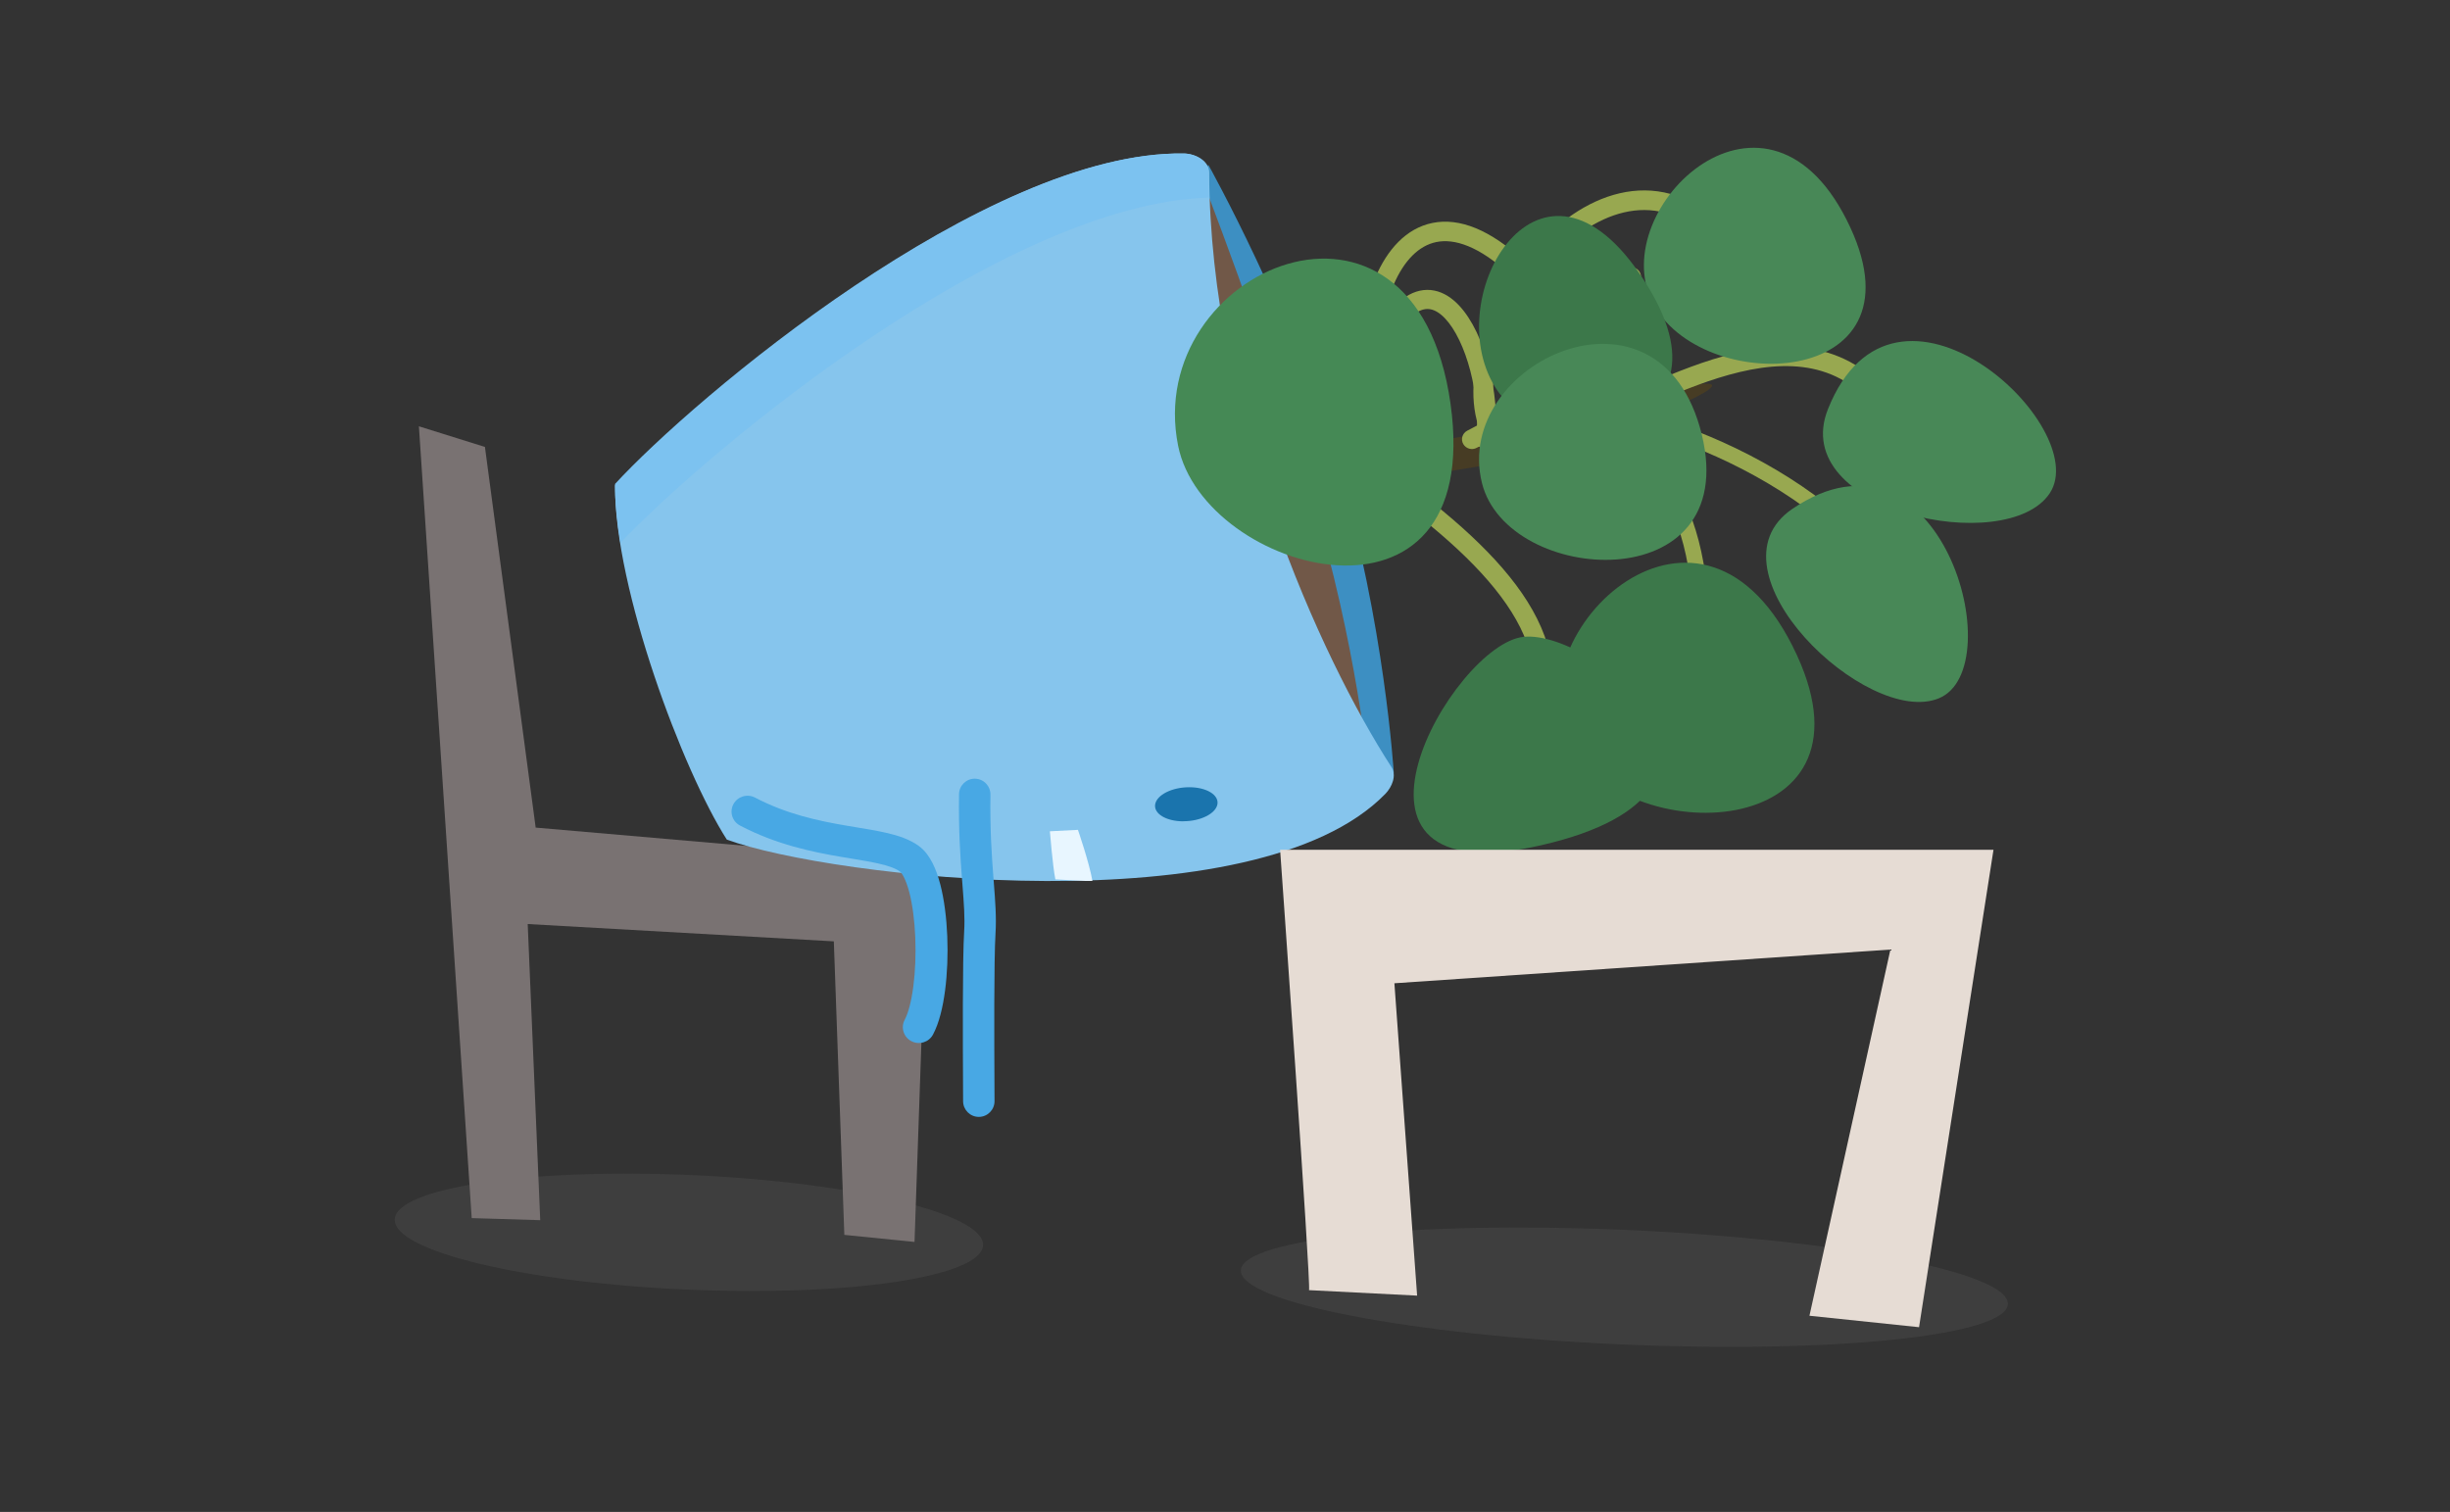 <svg width="862" height="532" viewBox="0 0 862 532" fill="none" xmlns="http://www.w3.org/2000/svg">
<rect x="0" y="0" width="862" height="532" fill="#333333" stroke="none"/>
<g clip-path="url(#clip0_9661_11416)">
<path opacity="0.15" d="M706.439 458.863C706.928 447.741 646.917 436.066 572.399 432.787C497.882 429.507 437.077 435.865 436.587 446.987C436.098 458.109 496.109 469.784 570.627 473.063C645.144 476.343 705.949 469.985 706.439 458.863Z" fill="#808080"/>
<path opacity="0.15" d="M345.862 438.168C346.351 427.046 300.415 415.991 243.26 413.476C186.106 410.96 139.376 417.937 138.886 429.059C138.397 440.181 184.333 451.236 241.488 453.752C298.642 456.267 345.372 449.29 345.862 438.168Z" fill="#808080"/>
<path d="M321.761 437L326.385 303.171L188.47 291.208L170.618 157.267L147.385 150L165.966 428.615L190.068 429.341L185.668 325.14L293.37 331.234L297.07 434.512L321.761 437Z" fill="#797272"/>
<path fill-rule="evenodd" clip-rule="evenodd" d="M472.951 158.496C473.977 156.948 476.05 156.534 477.581 157.572C499.322 172.311 518.551 187.324 531.08 202.855C543.645 218.428 549.873 235.062 544.377 252.642C543.821 254.419 541.946 255.404 540.188 254.842C538.431 254.28 537.456 252.385 538.012 250.608C542.556 236.075 537.743 221.79 525.908 207.12C514.039 192.408 495.511 177.853 473.864 163.177C472.333 162.14 471.924 160.043 472.951 158.496Z" fill="#98A850"/>
<path d="M536.124 224.078C510.979 226.505 460.153 316.258 542.312 297.398C627.171 277.896 561.635 221.623 536.124 224.078Z" fill="#3C784A"/>
<path fill-rule="evenodd" clip-rule="evenodd" d="M490.385 272C490.385 272 487.133 218.989 471.01 165.084C454.86 111.179 425.146 58 425.146 58C425.146 58 406.494 88.264 431.15 174.753C455.778 261.241 490.385 272 490.385 272Z" fill="#3D8FC2"/>
<path fill-rule="evenodd" clip-rule="evenodd" d="M481.385 271C481.385 271 477.629 228.086 461.494 174.261C445.331 120.437 421.795 60 421.795 60C421.795 60 396.535 91.53 421.183 177.889C445.831 264.248 481.385 271 481.385 271Z" fill="#715848"/>
<path d="M487.411 279.34C441.719 326.278 292.092 308.792 255.717 295.425C240.264 271.297 216.218 207.265 216.386 170.807C243.722 140.907 347.072 53.027 416.586 54.008C420.631 54.064 425.429 56.586 425.429 60.706C425.736 145.559 464.565 231.309 489.559 269.896C491.455 272.811 489.81 276.874 487.411 279.34Z" fill="#86C5ED"/>
<path d="M416.385 54.008C420.425 54.063 425.218 56.575 425.218 60.676C425.218 63.633 425.301 66.563 425.385 69.52C353.331 71.669 250.211 157.575 218.28 191C217.054 183.523 216.358 176.492 216.386 170.298C243.691 140.528 346.923 53.059 416.357 54.008H416.385Z" fill="#7CC2F0"/>
<path d="M416.356 289C410.31 289 405.858 286.317 406.435 283C407.012 279.683 412.371 277 418.417 277C424.464 277 428.888 279.683 428.339 282.97C427.762 286.286 422.402 288.97 416.384 288.97" fill="#1A74AD"/>
<path d="M384.356 309.982C383.202 303.365 379.25 292 379.25 292L369.385 292.503C369.385 292.503 370.394 304.984 371.317 309.424C375.991 309.647 381.616 310.094 384.385 309.982H384.356Z" fill="#E8F6FF"/>
<path fill-rule="evenodd" clip-rule="evenodd" d="M343.025 274.001C346.078 274.045 348.517 276.564 348.473 279.627C348.296 291.791 348.911 300.861 349.49 308.392C349.542 309.073 349.595 309.745 349.647 310.409C350.16 316.987 350.613 322.788 350.259 328.453C349.675 337.799 349.82 367.575 349.886 381.312C349.9 384.152 349.911 386.307 349.911 387.454C349.911 390.517 347.435 393 344.382 393C341.329 393 338.853 390.517 338.853 387.454C338.853 386.426 338.844 384.433 338.83 381.768C338.764 368.276 338.611 337.563 339.224 327.759C339.526 322.917 339.138 317.911 338.609 311.103C338.562 310.498 338.514 309.879 338.465 309.244C337.876 301.578 337.233 292.123 337.417 279.466C337.461 276.403 339.972 273.956 343.025 274.001Z" fill="#48A8E4"/>
<path fill-rule="evenodd" clip-rule="evenodd" d="M258.042 282.961C259.5 280.244 262.909 279.209 265.657 280.65C276.89 286.541 288.078 288.863 298.015 290.556C299.145 290.749 300.276 290.936 301.399 291.122C305.088 291.732 308.684 292.327 311.83 293.049C315.907 293.984 320.071 295.3 323.364 297.737C325.494 299.314 327.007 301.524 328.111 303.701C329.242 305.931 330.129 308.497 330.829 311.187C332.23 316.567 333.02 322.985 333.284 329.425C333.549 335.887 333.292 342.568 332.513 348.522C331.752 354.338 330.429 359.982 328.263 364.032C326.81 366.752 323.402 367.791 320.652 366.353C317.902 364.916 316.851 361.546 318.305 358.826C319.519 356.555 320.635 352.494 321.342 347.093C322.03 341.83 322.271 335.783 322.028 329.877C321.786 323.949 321.065 318.359 319.921 313.964C319.348 311.766 318.705 310.002 318.041 308.694C317.352 307.334 316.808 306.798 316.614 306.655C315.261 305.653 312.994 304.751 309.284 303.9C306.511 303.264 303.405 302.749 299.811 302.154C298.629 301.959 297.395 301.754 296.102 301.534C285.903 299.795 273.253 297.243 260.379 290.491C257.631 289.05 256.585 285.679 258.042 282.961Z" fill="#48A8E4"/>
<path d="M446.388 174C446.388 174 507.801 167.381 532.305 161.687C566.689 153.681 603.402 138.507 602.363 135.529C601.297 132.524 557.258 143.015 535.056 149.403C512.854 155.791 443.385 162.554 443.385 162.554L446.388 174Z" fill="#473C24"/>
<path fill-rule="evenodd" clip-rule="evenodd" d="M485.342 129.691C485.649 140.323 488.005 150.503 492.265 157.865C493.215 159.508 492.641 161.604 490.983 162.545C489.324 163.487 487.209 162.919 486.258 161.276C481.259 152.636 478.75 141.249 478.422 129.887C478.093 118.507 479.942 106.783 484.011 97.377C488.046 88.052 494.592 80.337 504.014 78.439C513.45 76.539 524.322 80.765 536.295 91.923C537.687 93.22 537.754 95.39 536.444 96.77C535.135 98.149 532.944 98.215 531.551 96.918C520.251 86.386 511.588 83.912 505.393 85.16C499.184 86.41 494.002 91.694 490.375 100.078C486.782 108.381 485.036 119.078 485.342 129.691Z" fill="#98A850"/>
<path fill-rule="evenodd" clip-rule="evenodd" d="M527.29 124.083C524.279 134.999 524.547 144.915 528.495 151.833C529.438 153.486 528.868 155.595 527.223 156.543C525.577 157.49 523.478 156.918 522.535 155.265C517.295 146.081 517.42 134.021 520.67 122.24C523.944 110.37 530.532 98.209 539.063 88.352C547.571 78.521 558.255 70.707 569.844 68.01C581.635 65.267 594.007 67.916 605.278 78.355C606.673 79.647 606.761 81.83 605.475 83.231C604.19 84.632 602.017 84.721 600.622 83.429C590.978 74.497 580.916 72.518 571.394 74.733C561.672 76.996 552.166 83.729 544.247 92.88C536.351 102.004 530.276 113.258 527.29 124.083Z" fill="#98A850"/>
<path fill-rule="evenodd" clip-rule="evenodd" d="M573.996 94.002C575.925 94.058 577.441 95.64 577.383 97.535C577.049 108.468 574.47 117.15 570.346 124.171C566.227 131.184 560.67 136.359 554.638 140.43C548.635 144.481 542.101 147.476 536.011 150.091C534.797 150.612 533.607 151.116 532.444 151.608C527.66 153.634 523.329 155.467 519.609 157.549C517.932 158.488 515.799 157.913 514.843 156.267C513.888 154.62 514.473 152.525 516.15 151.586C520.241 149.296 525.032 147.27 529.846 145.233C530.97 144.758 532.095 144.282 533.212 143.803C539.238 141.215 545.258 138.433 550.681 134.774C556.074 131.134 560.814 126.666 564.294 120.741C567.77 114.825 570.095 107.277 570.399 97.329C570.457 95.434 572.067 93.945 573.996 94.002Z" fill="#98A850"/>
<path fill-rule="evenodd" clip-rule="evenodd" d="M580.059 142.531C572.586 145.757 565.683 148.737 560.542 149.772C558.669 150.15 556.839 148.961 556.456 147.117C556.072 145.274 557.28 143.474 559.154 143.096C563.514 142.218 569.639 139.579 577.324 136.268C578.34 135.831 579.384 135.381 580.455 134.922C589.379 131.097 599.786 126.82 610.486 124.278C621.181 121.738 632.469 120.854 643.078 124.092C653.804 127.365 663.44 134.731 670.943 147.929C671.877 149.571 671.281 151.647 669.612 152.566C667.943 153.484 665.833 152.898 664.9 151.256C658.158 139.398 649.862 133.297 641.027 130.601C632.075 127.869 622.174 128.512 612.111 130.903C602.053 133.292 592.133 137.349 583.22 141.17C582.158 141.625 581.103 142.081 580.059 142.531Z" fill="#98A850"/>
<path fill-rule="evenodd" clip-rule="evenodd" d="M562.416 145.365C562.643 143.85 564.062 142.805 565.586 143.031C587.18 146.237 615.732 157.678 638.247 174.07C660.621 190.359 677.961 212.257 675.069 236.552C674.888 238.073 673.501 239.161 671.971 238.98C670.442 238.8 669.348 237.421 669.53 235.899C672.048 214.746 656.939 194.555 634.953 178.548C613.109 162.644 585.394 151.583 564.762 148.519C563.239 148.293 562.188 146.881 562.416 145.365Z" fill="#98A850"/>
<path fill-rule="evenodd" clip-rule="evenodd" d="M550.415 149.407C550.641 147.865 552.051 146.801 553.564 147.031C575.707 150.402 588.765 164.282 595.459 183.085C602.086 201.698 602.537 225.203 599.829 248.508C599.649 250.057 598.272 251.164 596.753 250.98C595.234 250.797 594.149 249.393 594.329 247.844C596.995 224.896 596.448 202.416 590.252 185.012C584.123 167.797 572.532 155.628 552.746 152.617C551.233 152.387 550.19 150.95 550.415 149.407Z" fill="#98A850"/>
<path fill-rule="evenodd" clip-rule="evenodd" d="M523.793 128.79C526.009 137.292 526.94 146.729 526.051 154.998C525.853 156.844 524.2 158.179 522.36 157.98C520.519 157.781 519.188 156.123 519.387 154.277C520.174 146.953 519.355 138.344 517.309 130.492C515.244 122.571 512.047 115.863 508.415 112.036C506.623 110.148 504.909 109.151 503.356 108.838C501.893 108.544 500.194 108.778 498.157 110.111C493.804 112.958 488.427 120.5 482.891 135.937C482.264 137.685 480.344 138.592 478.603 137.963C476.861 137.334 475.957 135.408 476.584 133.661C482.191 118.024 488.177 108.61 494.496 104.477C497.795 102.32 501.259 101.558 504.673 102.245C507.997 102.913 510.872 104.872 513.27 107.399C518.016 112.401 521.595 120.358 523.793 128.79Z" fill="#98A850"/>
<path d="M581.365 106.307C598.187 139.654 677.498 137.266 651.024 80.068C622.376 18.179 564.656 73.185 581.365 106.307Z" fill="#488857"/>
<path d="M682.176 245.707C708.076 235.019 682.454 143.774 630.598 179.074C598.966 200.619 656.915 256.142 682.176 245.707Z" fill="#488857"/>
<path d="M721.18 173.552C736.63 150.183 666.63 85.172 643.148 143.943C628.818 179.792 706.094 196.332 721.18 173.552Z" fill="#488857"/>
<path d="M526.925 137.551C542.961 160.827 616.735 153.912 576.56 95.835C540.742 44.084 505.45 106.405 526.925 137.551Z" fill="#3C784A"/>
<path d="M551.814 260.882C571.231 299.487 662.734 296.742 632.205 230.485C599.151 158.85 532.565 222.529 551.814 260.882Z" fill="#3C784A"/>
<path d="M521.4 169.932C530.349 206.144 612.895 211.181 598.761 152.953C584.32 93.5 510.946 127.541 521.4 169.932Z" fill="#488857"/>
<path d="M414.502 156.834C423.57 202.055 522.539 228.722 510.346 142.04C497.873 53.422 402.029 94.601 414.502 156.834Z" fill="#458955"/>
<path d="M460.565 453.961C461.294 451.862 450.385 299 450.385 299H701.385L675.191 467L636.63 462.971L665.123 334.117L490.601 345.981L498.594 455.891L460.537 453.961H460.565Z" fill="#E6DCD4"/>
</g>
<defs>
<clipPath id="clip0_9661_11416">
<rect width="862" height="532" fill="white"/>
</clipPath>
</defs>
</svg>
